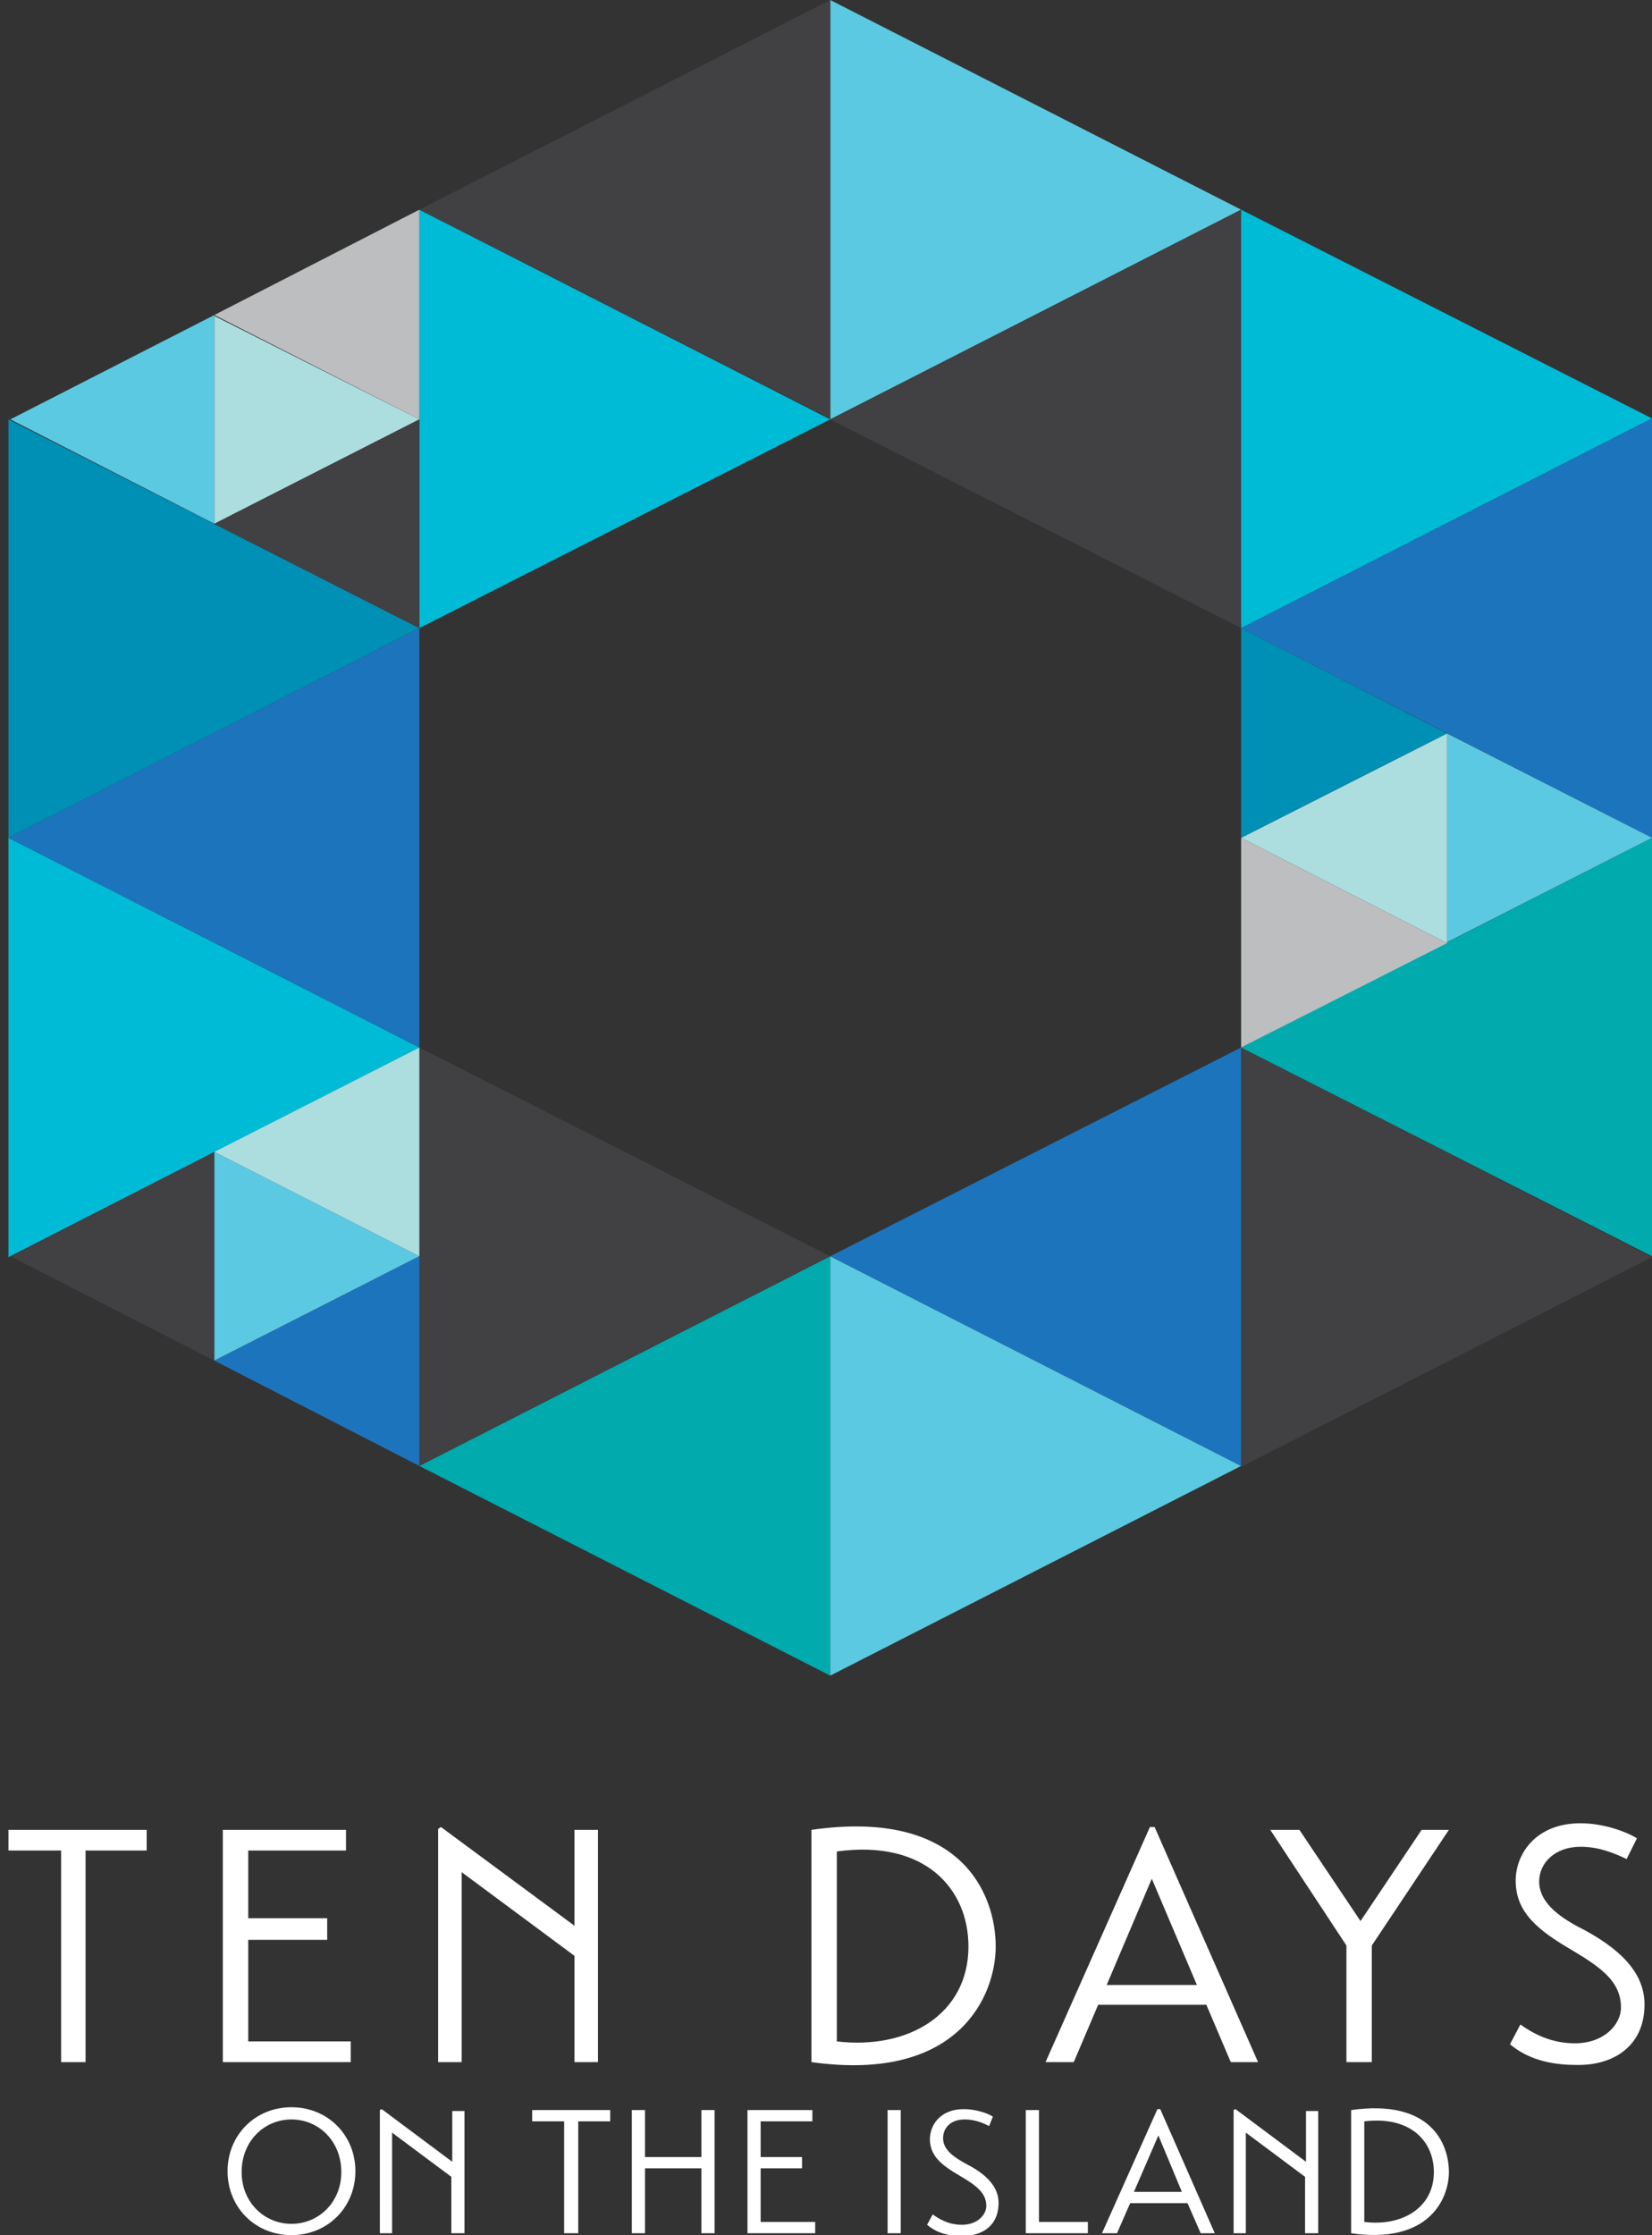 <svg version="1.1" id="Layer_1" xmlns="http://www.w3.org/2000/svg" xmlns:xlink="http://www.w3.org/1999/xlink" x="0" y="0" viewBox="0 0 175.7 237.7" xml:space="preserve"><rect x="0" y="0" width="175.7" height="237.7" fill="#333333" stroke="none"/><style>.st0{clip-path:url(#SVGID_3_);fill:#fff}.st1,.st2,.st3,.st4,.st5,.st6,.st7,.st8{clip-path:url(#SVGID_3_);fill-rule:evenodd;clip-rule:evenodd;fill:#00aaad}.st2,.st3,.st4,.st5,.st6,.st7,.st8{fill:#5bc9e1}.st3,.st4,.st5,.st6,.st7,.st8{fill:#00bbd6}.st4,.st5,.st6,.st7,.st8{fill:#414042}.st5,.st6,.st7,.st8{fill:#008fb5}.st6,.st7,.st8{fill:#1c75bc}.st7,.st8{fill:#acdee0}.st8{fill:#bcbec0}.st9{fill:#fff}</style><linearGradient id="SVGID_1_" gradientUnits="userSpaceOnUse" x1="-188.611" y1="763.76" x2="-187.904" y2="763.053"><stop offset="0" stop-color="#20ac4b"/><stop offset=".983" stop-color="#19361a"/></linearGradient><defs><path id="SVGID_2_" d="M.9 0h174.8v229.7H.9z"/></defs><clipPath id="SVGID_3_"><use xlink:href="#SVGID_2_" overflow="visible"/></clipPath><path class="st0" d="M15.6 196.8H9.1v22.5H6.5v-22.5H0v-2.2h15.6zM37.3 217.1v2.2H23.7v-24.7h13.1v2.2H26.4v7.2h8.4v2.3h-8.4v10.8zM63.6 194.6v24.7h-2.5V208l-12-8.9v20.2h-2.5v-24.8l.3-.2 14.2 10.5v-10.2zM86.3 194.6c16-2.3 19.6 6.9 19.6 12.4 0 5.2-3.9 14.5-19.6 12.3v-24.7zm2.7 22.5c7.6.9 14-2.9 14-10.1 0-6.1-4.6-11.4-14-10.1v20.2zM111.2 219.3l11.1-25h.5l11 25h-2.9l-2.6-6.1h-11.5l-2.6 6.1h-3zm6.5-8.2h9.6l-4.8-11.3-4.8 11.3zM154.1 194.6l-8.2 12.3v12.4h-2.7v-12.4l-8.1-12.3h3.1l6.5 9.7 6.5-9.7zM173 197.7c-1.5-.7-3-1.3-4.9-1.3-2.7 0-4.4 1.7-4.4 3.7 0 2.4 2.5 4 4.9 5.2 4.4 2.4 6.4 5 6.3 8.1-.1 4.2-3.3 6.3-7.3 6.2-3.6 0-5.7-1.1-7-2.2l1.1-2.1c1.4 1 3.3 2 5.8 2 3.1 0 4.9-2 4.9-3.8 0-2.7-2-4.2-5.2-6.1-3.6-2.1-6-4-6-7.4 0-2.8 2.1-6.1 6.9-6.1 2.3 0 4.7.8 6 1.6l-1.1 2.2z"/><path class="st1" d="M88.3 178.2v-44.6l-43.7 22.3z"/><path class="st2" d="M88.3 133.6v44.6l43.7-22.3zM88.3 0v44.6L132 22.3z"/><path class="st3" d="M44.6 22.3v44.5l43.7-22.2z"/><path class="st4" d="M44.6 111.4v44.5l43.7-22.3z"/><path class="st5" d="M.9 44.6v44.5l43.7-22.3z"/><path class="st3" d="M.9 89.1v44.6l43.7-22.3z"/><path class="st6" d="M44.6 111.4V66.8L.9 89.1z"/><path class="st4" d="M88.3 44.5V0L44.6 22.3z"/><path class="st6" d="M132 155.9v-44.5l-43.7 22.2z"/><path class="st4" d="M132 66.8V22.3L88.3 44.6zM22.8 144.7v-22.2L1.1 133.6z"/><path class="st2" d="M22.8 122.5v22.2l21.8-11.1z"/><path class="st6" d="M44.6 155.9v-22.3l-21.8 11.1z"/><path class="st7" d="M44.6 133.6v-22.2l-21.8 11.1z"/><path class="st2" d="M22.8 55.7V33.5L1.1 44.6z"/><path class="st7" d="M22.8 33.6v22.1l21.8-11.1z"/><path class="st4" d="M44.6 66.8V44.6L22.8 55.7z"/><path class="st8" d="M44.6 44.6V22.3L22.8 33.5z"/><path class="st3" d="M132 22.3v44.5l43.7-22.3z"/><path class="st4" d="M132 111.4V156l43.7-22.3z"/><path class="st1" d="M175.7 133.6V89.1L132 111.4z"/><path class="st6" d="M175.7 89.1V44.5L132 66.8z"/><path class="st2" d="M153.9 78v22.2l21.8-11.1z"/><path class="st7" d="M153.9 100.3V78L132 89.1z"/><path class="st5" d="M132 66.8v22.3L153.9 78z"/><path class="st8" d="M132 89.1v22.3l21.9-11.1z"/><g><path class="st9" d="M31 224.1c3.9 0 6.8 3 6.8 6.8s-2.9 6.8-6.8 6.8-6.8-3-6.8-6.8 2.9-6.8 6.8-6.8zm0 12.4c2.9 0 5.3-2.3 5.3-5.5 0-3.3-2.4-5.6-5.3-5.6s-5.3 2.3-5.3 5.6c0 3.2 2.4 5.5 5.3 5.5zM49.4 224.4v13.1H48v-6l-6.3-4.7v10.7h-1.3v-13.1l.2-.1 7.5 5.6v-5.4h1.3zM64.9 225.6h-3.4v11.9H60v-11.9h-3.4v-1.2h8.3v1.2zM74.6 230.6h-6v6.9h-1.4v-13.1h1.4v5h6v-5H76v13.1h-1.4v-6.9zM86.7 236.3v1.2h-7.2v-13.1h6.9v1.2h-5.5v3.8h4.4v1.2h-4.4v5.7h5.8zM94.4 224.4h1.4v13.1h-1.4v-13.1zM105.2 226.1c-.8-.4-1.6-.7-2.6-.7-1.5 0-2.3.9-2.3 2 0 1.3 1.3 2.1 2.6 2.8 2.3 1.2 3.4 2.6 3.3 4.3-.1 2.2-1.7 3.3-3.9 3.3-1.9 0-3-.6-3.7-1.2l.6-1.1c.7.5 1.7 1.1 3.1 1.1 1.7 0 2.6-1.1 2.6-2 0-1.4-1.1-2.2-2.8-3.2-1.9-1.1-3.2-2.1-3.2-3.9 0-1.5 1.1-3.2 3.6-3.2 1.2 0 2.5.4 3.1.8l-.4 1zM115.7 237.5h-6.6v-13.1h1.4v11.9h5.2v1.2zM117.2 237.5l5.9-13.2h.3l5.8 13.2h-1.5l-1.4-3.2h-6.1l-1.4 3.2h-1.6zm3.4-4.4h5.1l-2.5-6-2.6 6zM140.2 224.4v13.1h-1.4v-6l-6.3-4.7v10.7h-1.3v-13.1l.2-.1 7.5 5.6v-5.4h1.3zM143.7 224.4c8.5-1.2 10.4 3.6 10.4 6.6 0 2.8-2.1 7.7-10.4 6.5v-13.1zm1.4 11.9c4 .5 7.4-1.5 7.4-5.3 0-3.2-2.4-6-7.4-5.4v10.7z"/></g></svg>